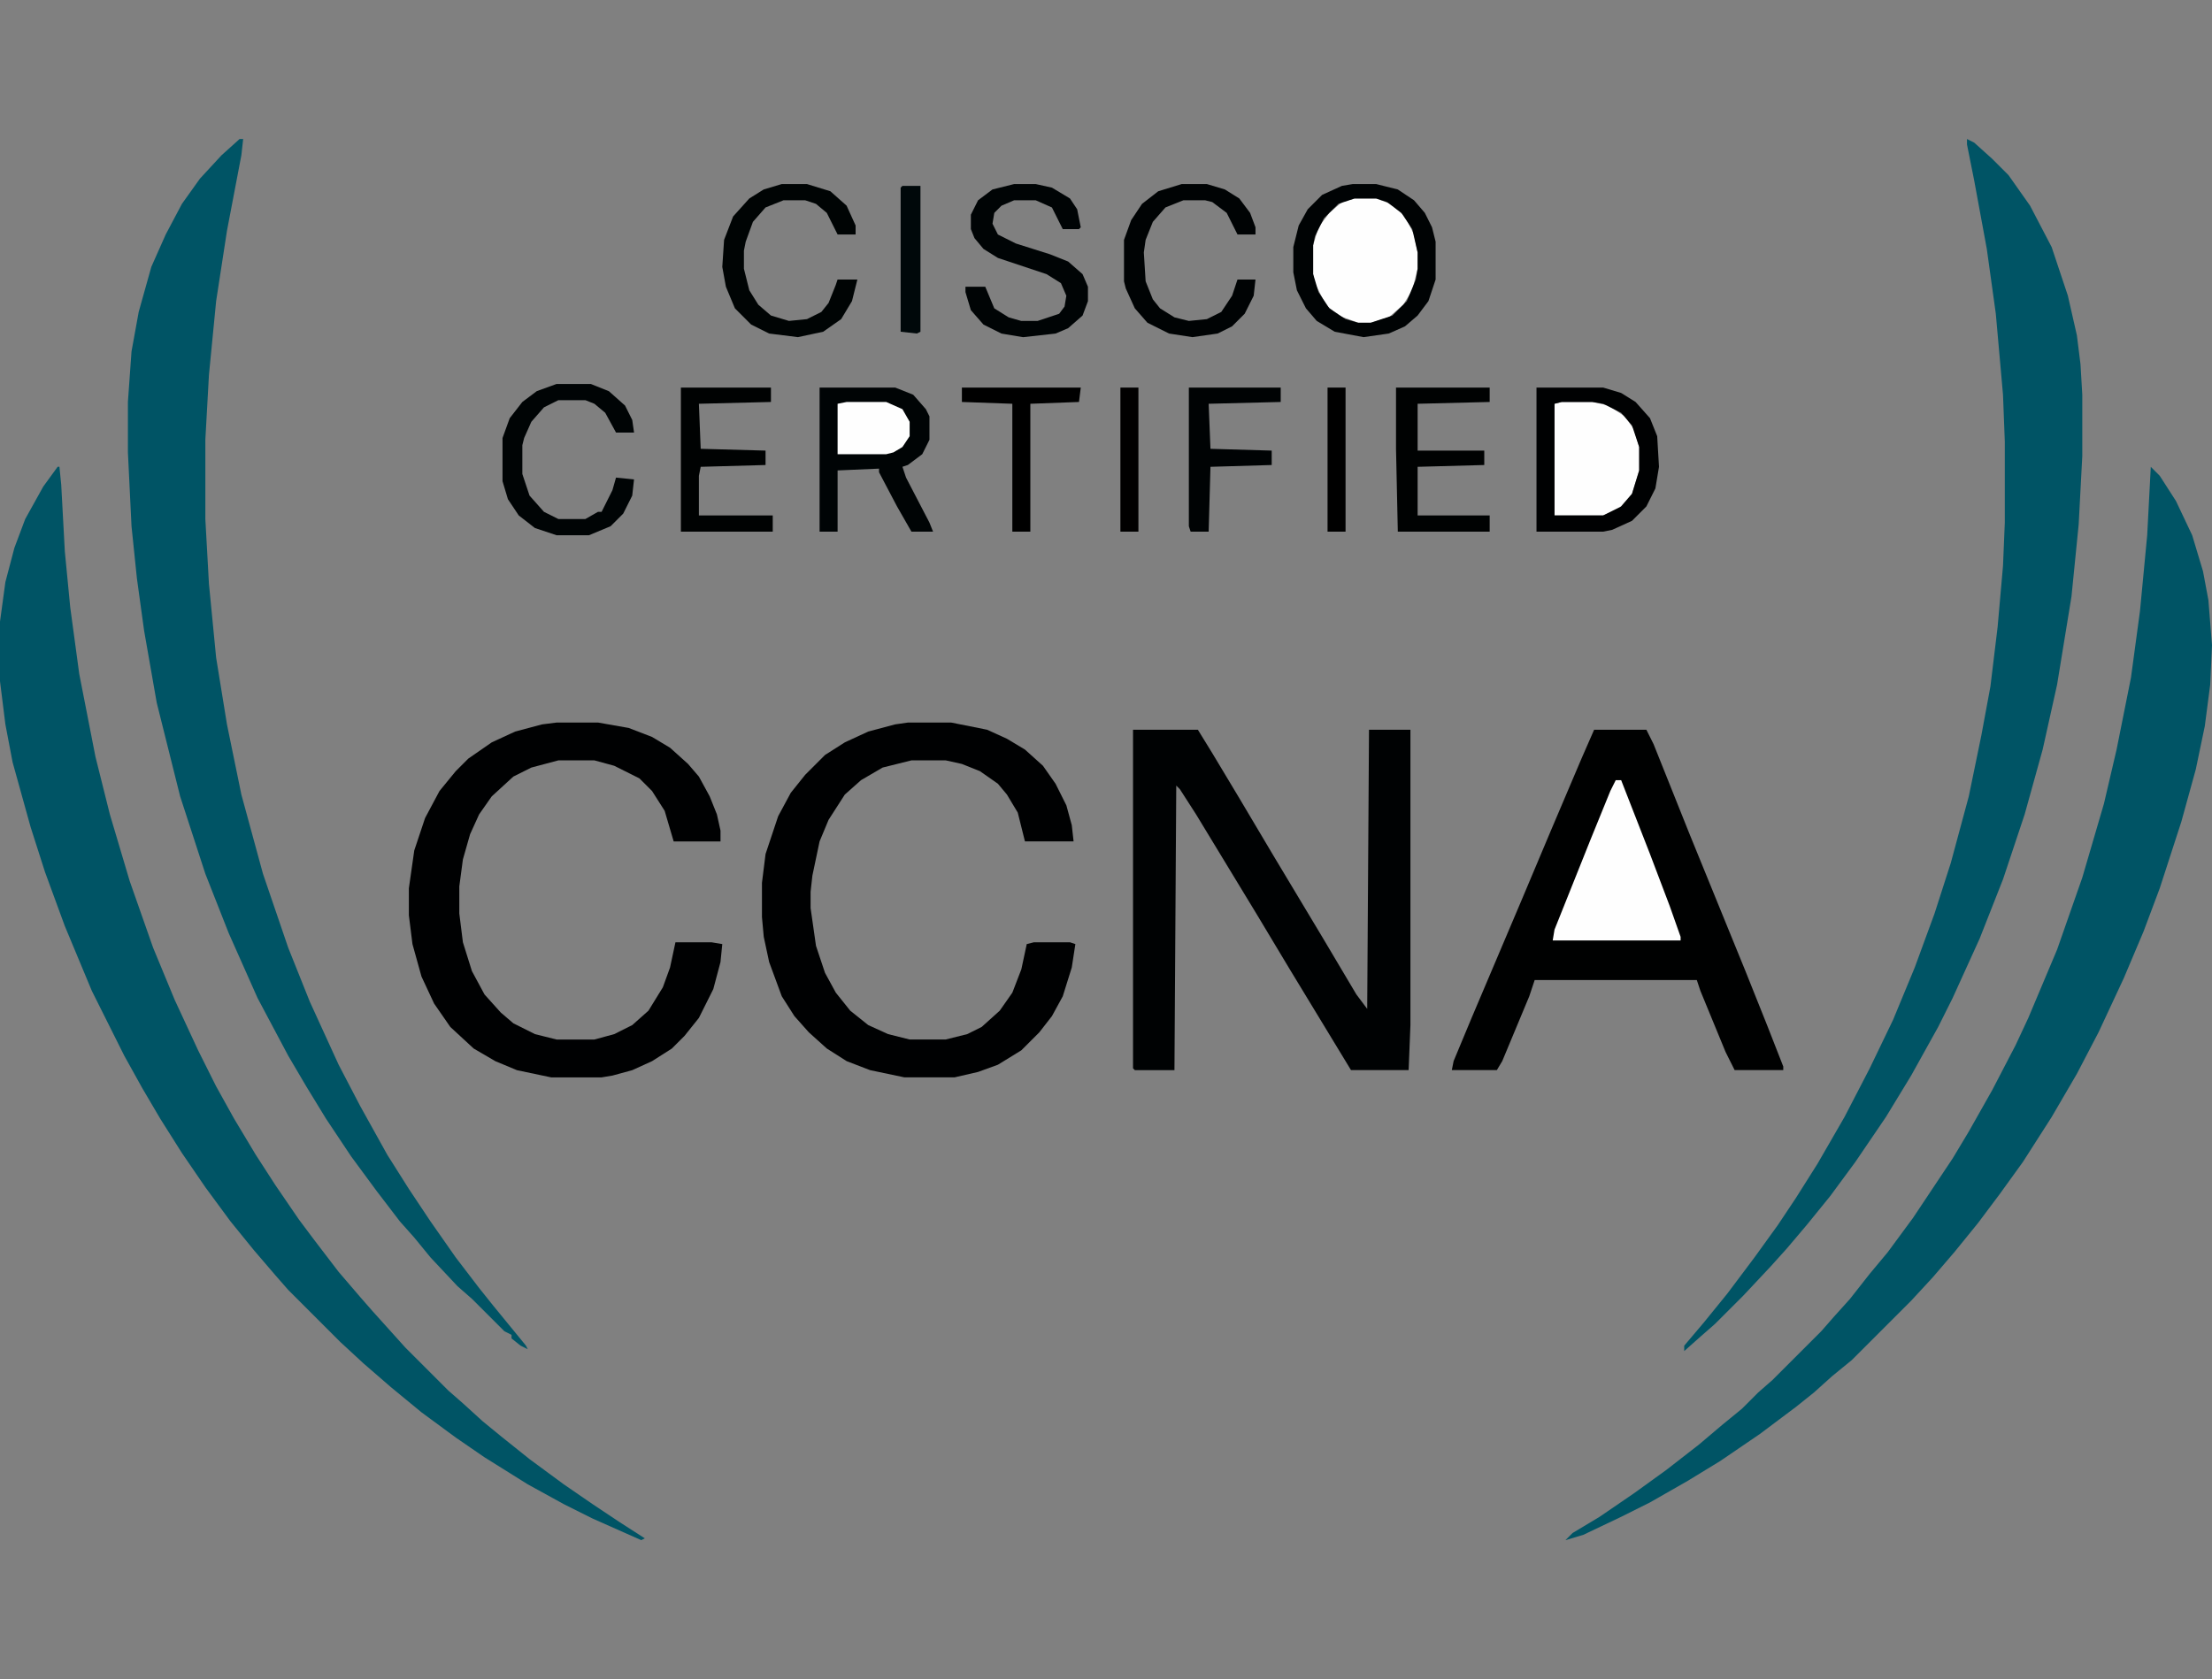 <svg xmlns="http://www.w3.org/2000/svg" id="Layer_1" data-name="Layer 1" viewBox="0 0 1217.03 924.07"><rect x="0" y="0" width="1217.03" height="924.07" fill="#808080" stroke="none"/><defs><style>      .cls-1 {        fill: #000203;      }      .cls-1, .cls-2, .cls-3, .cls-4, .cls-5, .cls-6, .cls-7, .cls-8, .cls-9, .cls-10, .cls-11, .cls-12 {        stroke-width: 0px;      }      .cls-2 {        fill: #005465;      }      .cls-3 {        fill: #000405;      }      .cls-4 {        fill: #000;      }      .cls-5 {        fill: #000304;      }      .cls-6 {        fill: #000102;      }      .cls-7 {        fill: #00080a;      }      .cls-8 {        fill: #010000;      }      .cls-9 {        fill: #fefefe;      }      .cls-10 {        fill: #000202;      }      .cls-11 {        fill: #000404;      }      .cls-12 {        fill: #000101;      }    </style></defs><path class="cls-2" d="M31.71,256.89h.99l.99,9.91,1.98,36.67,2.97,30.72,4.96,36.67,8.92,45.59,7.93,31.71,10.9,36.67,12.88,36.67,11.89,28.74,12.88,27.75,9.91,19.82,9.91,17.84,11.89,19.82,10.9,16.85,12.88,18.83,8.92,11.89,12.88,16.85,11.89,13.87,6.94,7.93,17.84,19.82,23.79,23.79,7.93,6.94,10.9,9.91,10.9,8.92,14.87,11.89,18.83,13.87,15.86,10.9,14.87,9.91,13.87,8.92-1.98.99-26.76-11.89-15.86-7.93-19.82-10.9-23.79-14.87-15.86-10.9-18.83-13.87-16.85-13.87-14.87-12.88-12.88-11.89-28.74-28.74-6.94-7.93-11.89-13.87-12.88-15.86-13.87-18.83-12.88-18.83-11.89-18.83-9.91-16.85-9.91-17.84-17.84-35.68-14.87-35.68-10.9-29.73-7.93-24.78-9.91-35.68-3.96-20.81-2.97-23.79v-32.71l2.97-21.8,4.96-18.83,5.95-15.86,9.91-17.84,7.93-10.9Z"></path><path class="cls-2" d="M1183.33,256.89l4.96,4.96,8.92,13.87,8.92,18.83,5.95,19.82,2.97,15.86,1.98,24.78-.99,21.8-2.97,22.79-4.96,23.79-7.93,28.74-11.89,36.67-8.92,23.79-10.9,25.77-13.87,29.73-11.89,22.79-13.87,23.79-15.86,24.78-12.88,17.84-11.89,15.86-12.88,15.86-11.89,13.87-11.89,12.88-32.71,32.71-10.9,8.92-9.91,8.92-9.91,7.93-19.82,14.87-21.8,14.87-17.84,10.9-20.81,11.89-15.86,7.93-20.81,9.91-9.91,2.97,3.96-3.96,14.87-8.92,18.83-12.88,17.84-12.88,17.84-13.87,12.88-10.9,10.9-8.92,8.92-8.92,7.93-6.94,26.76-26.76,6.94-7.93,8.92-9.91,10.9-13.87,9.91-11.89,13.87-18.83,21.8-32.71,8.92-14.87,12.88-22.79,12.88-24.78,6.94-14.87,15.86-37.66,13.87-39.64,11.89-40.63,6.94-29.73,7.93-39.64,4.96-36.67,3.96-41.62,1.98-37.66Z"></path><path class="cls-2" d="M131.81,76.51h1.98l-.99,8.92-7.93,41.62-5.95,38.65-3.96,40.63-1.98,35.68v43.61l1.98,35.68,3.96,40.63,5.95,36.67,7.93,38.65,11.89,43.61,13.87,40.63,11.89,29.73,15.86,34.69,11.89,22.79,14.87,26.76,11.89,18.83,11.89,17.84,13.87,19.82,12.88,16.85,7.93,9.91,17.84,21.8.99,1.98-3.96-1.98-4.96-3.96v-1.98l-3.96-1.98-17.84-17.84-7.93-6.94-14.87-15.86-8.92-10.9-7.93-8.92-12.88-16.85-13.87-18.83-13.87-20.81-10.9-17.84-9.91-16.85-16.85-31.71-15.86-35.68-12.88-32.71-13.87-42.62-12.88-51.54-6.94-39.64-3.96-28.74-2.97-28.74-1.98-40.63v-27.75l1.98-27.75,3.96-21.8,6.94-24.78,7.93-17.84,8.92-16.85,9.91-13.87,11.89-12.88,9.91-8.92Z"></path><path class="cls-2" d="M1082.24,76.51l3.96,1.98,9.91,8.92,8.92,8.92,11.89,16.85,11.89,22.79,8.92,26.76,4.96,21.8,1.98,15.86.99,16.85v33.7l-1.98,37.66-3.96,39.64-7.93,48.56-7.93,35.68-9.91,35.68-11.89,35.68-12.88,32.71-14.87,32.71-7.93,15.86-14.87,26.76-13.87,22.79-16.85,24.78-13.87,18.83-12.88,15.86-10.9,12.88-8.92,9.91-14.87,15.86-15.86,15.86-7.93,6.94-8.92,7.93v-2.97l10.9-12.88,12.88-15.86,14.87-19.82,12.88-17.84,9.91-14.87,11.89-18.83,14.87-25.77,13.87-26.76,12.88-26.76,11.89-28.74,10.9-29.73,8.92-27.75,9.91-36.67,6.94-33.7,4.96-26.76,3.96-32.71,2.97-33.7.99-23.79v-44.6l-.99-25.77-3.96-44.6-4.96-35.68-6.94-37.66-3.96-19.82v-2.97Z"></path><path class="cls-12" d="M877.09,401.58h28.74l3.96,7.93,19.82,49.55,30.72,75.32,11.89,29.73,8.92,22.79v1.98h-26.76l-4.96-9.91-13.87-33.7-1.98-5.95h-89.2l-2.97,8.92-14.87,35.68-2.97,4.96h-24.78l.99-4.96,9.91-23.79,27.75-65.41,15.86-37.66,16.85-39.64,6.94-15.86Z"></path><path class="cls-1" d="M623.38,401.58h35.68l7.93,12.88,14.87,24.78,18.83,31.71,26.76,44.6,18.83,31.71,5.95,7.93.99-153.61h22.79v162.53l-.99,24.78h-31.71l-33.7-55.5-17.84-29.73-33.7-55.5-8.92-13.87-1.98-1.98-.99,156.59h-21.8l-.99-.99v-186.32Z"></path><path class="cls-6" d="M306.24,397.62h22.79l16.85,2.97,12.88,4.96,9.91,5.95,9.91,8.92,5.95,6.94,5.95,10.9,3.96,9.91,1.98,8.92v5.95h-25.77l-4.96-16.85-6.94-10.9-6.94-6.94-13.87-6.94-10.9-2.97h-19.82l-14.87,3.96-9.91,4.96-11.89,10.9-6.94,9.91-4.96,10.9-3.96,13.87-1.98,14.87v14.87l1.98,15.86,4.96,15.86,6.94,12.88,8.92,9.91,6.94,5.95,11.89,5.95,11.89,2.97h20.81l10.9-2.97,9.91-4.96,8.92-7.93,7.93-12.88,3.96-10.9,2.97-13.87h19.82l5.95.99-.99,9.91-3.96,14.87-7.93,15.86-7.93,9.91-6.94,6.94-10.9,6.94-10.9,4.96-10.9,2.97-5.95.99h-27.75l-18.83-3.96-11.89-4.96-11.89-6.94-12.88-11.89-8.92-12.88-6.94-14.87-4.96-17.84-1.98-15.86v-14.87l2.97-20.81,5.95-17.84,7.93-14.87,8.92-10.9,6.94-6.94,12.88-8.92,12.88-5.95,14.87-3.96,7.93-.99Z"></path><path class="cls-6" d="M499.5,397.62h23.79l19.82,3.96,10.9,4.96,9.91,5.95,9.91,8.92,6.94,9.91,5.95,11.89,2.97,10.9.99,8.92h-26.76l-3.96-15.86-5.95-9.91-4.96-5.95-9.91-6.94-9.91-3.96-8.92-1.98h-18.83l-15.86,3.96-11.89,6.94-8.92,7.93-8.92,13.87-4.96,11.89-3.96,18.83-.99,8.92v8.92l2.97,20.81,4.96,14.87,5.95,10.9,7.93,9.91,9.91,7.93,10.9,4.96,11.89,2.97h19.82l11.89-2.97,7.93-3.96,9.91-8.92,6.94-9.91,4.96-12.88,2.97-13.87,3.96-.99h19.82l2.97.99-1.98,12.88-4.96,15.86-5.95,10.9-6.94,8.92-9.91,9.91-12.88,7.93-10.9,3.96-12.88,2.97h-27.75l-18.83-3.96-12.88-4.96-10.9-6.94-9.91-8.92-7.93-8.92-6.94-10.9-6.94-18.83-2.97-13.87-.99-10.9v-18.83l1.98-15.86,6.94-20.81,6.94-12.88,7.93-9.91,10.9-10.9,10.9-6.94,12.88-5.95,14.87-3.96,6.94-.99Z"></path><path class="cls-9" d="M888.98,429.33h2.97l15.86,40.63,10.9,28.74,5.95,16.85v1.98h-70.37l.99-5.95,19.82-49.55,10.9-26.76,2.97-5.95Z"></path><path class="cls-3" d="M450.93,213.28h41.62l9.91,3.96,6.94,7.93,1.98,3.96v12.88l-3.96,7.93-7.93,5.95-2.97.99,1.98,5.95,12.88,24.78,1.98,4.96h-11.89l-7.93-13.87-9.91-18.83v-1.98l-22.79.99v33.7h-9.91v-79.29Z"></path><path class="cls-9" d="M745.28,109.22h11.89l7.93,2.97,7.93,6.94,4.96,9.91,1.98,9.91v8.92l-2.97,11.89-4.96,7.93-7.93,6.94-9.91,2.97h-6.94l-10.9-3.96-6.94-5.95-5.95-11.89-.99-4.96v-15.86l2.97-9.91,5.95-7.93,6.94-5.95,6.94-1.98Z"></path><path class="cls-9" d="M859.25,221.21h16.85l8.92,1.98,8.92,5.95,4.96,6.94,2.97,9.91v12.88l-3.96,12.88-6.94,7.93-8.92,3.96h-26.76v-61.45l3.96-.99Z"></path><path class="cls-5" d="M744.29,101.29h12.88l11.89,2.97,8.92,5.95,5.95,6.94,3.96,7.93,1.98,7.93v20.81l-3.96,11.89-5.95,7.93-6.94,5.95-8.92,3.96-13.87,1.98-15.86-2.97-9.91-5.95-5.95-6.94-4.96-9.91-1.98-9.91v-13.87l2.97-11.89,4.96-8.92,7.93-7.93,10.9-4.96,5.95-.99ZM745.28,109.22l-8.92,2.97-7.93,7.93-4.96,9.91-.99,4.96v15.86l2.97,9.91,5.95,8.92,8.92,5.95,6.94,1.98h6.94l11.89-3.96,7.93-7.93,4.96-11.89.99-5.95v-8.92l-2.97-12.88-5.95-8.92-7.93-5.95-5.95-1.98h-11.89Z"></path><path class="cls-6" d="M845.38,213.28h36.67l9.91,2.97,7.93,4.96,7.93,8.92,3.96,9.91.99,16.85-1.98,11.89-4.96,9.91-7.93,7.93-10.9,4.96-4.96.99h-36.67v-79.29ZM859.25,221.21l-3.96.99v61.45h26.76l9.91-4.96,5.95-6.94,3.96-12.88v-12.88l-3.96-11.89-5.95-6.94-9.91-4.96-5.95-.99h-16.85Z"></path><path class="cls-3" d="M557.97,101.29h11.89l8.92,1.98,9.91,5.95,3.96,5.95,1.98,9.91-.99.99h-8.92l-5.95-11.89-8.92-3.96h-11.89l-6.94,2.97-3.96,3.96-.99,5.95,2.97,5.95,9.91,4.96,18.83,5.95,9.91,3.96,7.93,6.94,2.97,6.94v7.93l-2.97,7.93-7.93,6.94-6.94,2.97-17.84,1.98-11.89-1.98-9.91-4.96-6.94-7.93-2.97-9.91v-2.97h10.9l4.96,11.89,7.93,4.96,6.94,1.98h8.92l11.89-3.96,2.97-3.96.99-5.95-2.97-6.94-7.93-4.96-26.76-8.92-7.93-4.96-4.96-5.95-1.98-4.96v-7.93l3.96-7.93,7.93-5.95,11.89-2.97Z"></path><path class="cls-11" d="M430.12,101.29h13.87l12.88,3.96,8.92,7.93,4.96,10.9v4.96h-9.91l-5.95-11.89-5.95-4.96-5.95-1.98h-11.89l-9.91,3.96-6.94,7.93-3.96,10.9-.99,4.96v9.91l2.97,11.89,4.96,7.93,6.94,5.95,9.91,2.97,9.91-.99,7.93-3.96,3.96-4.96,3.96-9.91.99-2.97h10.9l-2.97,11.89-5.95,9.91-9.91,6.94-13.87,2.97-15.86-1.98-9.91-4.96-8.92-8.92-4.96-11.89-1.98-10.9.99-14.87,4.96-12.88,8.92-9.91,7.93-4.96,9.91-2.97Z"></path><path class="cls-3" d="M306.24,211.3h18.83l9.91,3.96,8.92,7.93,3.96,7.93.99,6.94h-9.91l-5.95-10.9-5.95-4.96-4.96-1.98h-14.87l-7.93,3.96-6.94,7.93-3.96,8.92-.99,3.96v15.86l3.96,11.89,7.93,8.92,7.93,3.96h14.87l6.94-3.96h1.98l5.95-11.89,1.98-6.94,9.91.99-.99,8.92-4.96,9.91-6.94,6.94-11.89,4.96h-17.84l-11.89-3.96-8.92-6.94-5.95-8.92-2.97-9.91v-23.79l3.96-10.9,6.94-8.92,7.93-5.95,10.9-3.96Z"></path><path class="cls-5" d="M650.14,101.29h13.87l9.91,2.97,7.93,4.96,5.95,7.93,2.97,7.93v3.96h-9.91l-5.95-11.89-7.93-5.95-3.96-.99h-11.89l-9.91,3.96-6.94,7.93-3.96,9.91-.99,6.94.99,15.86,3.96,9.91,3.96,4.96,7.93,4.96,7.93,1.98,9.91-.99,7.93-3.96,5.95-8.92,2.97-8.92h9.91l-.99,8.92-4.96,9.91-6.94,6.94-7.93,3.96-13.87,1.98-12.88-1.98-11.89-5.95-6.94-7.93-4.96-10.9-.99-3.96v-22.79l3.96-10.9,5.95-8.92,8.92-6.94,12.88-3.96Z"></path><path class="cls-10" d="M768.07,213.28h51.54v7.93l-39.64.99v25.77h36.67v7.93l-36.67.99v26.76h39.64v8.92h-50.54l-.99-45.59v-33.7Z"></path><path class="cls-10" d="M374.62,213.28h49.55v7.93l-39.64.99.99,24.78,35.68.99v7.93l-35.68.99-.99,4.96v21.8h40.63v8.92h-50.54v-79.29Z"></path><path class="cls-5" d="M654.1,213.28h50.54v7.93l-39.64.99.99,24.78,33.7.99v7.93l-33.7.99-.99,35.68h-9.91l-.99-2.97v-76.31Z"></path><path class="cls-4" d="M529.23,213.28h65.41l-.99,7.93-26.76.99v70.37h-9.91v-70.37l-27.75-.99v-7.93Z"></path><path class="cls-9" d="M465.8,221.21h21.8l8.92,3.96,3.96,6.94v7.93l-3.96,5.95-4.96,2.97-3.96.99h-26.76v-27.75l4.96-.99Z"></path><path class="cls-7" d="M496.52,102.28h9.91v80.28l-1.98.99-8.92-.99v-79.29l.99-.99Z"></path><path class="cls-4" d="M730.41,213.28h9.91v79.29h-9.91v-79.29Z"></path><path class="cls-8" d="M616.44,213.28h9.91v79.29h-9.91v-79.29Z"></path></svg>